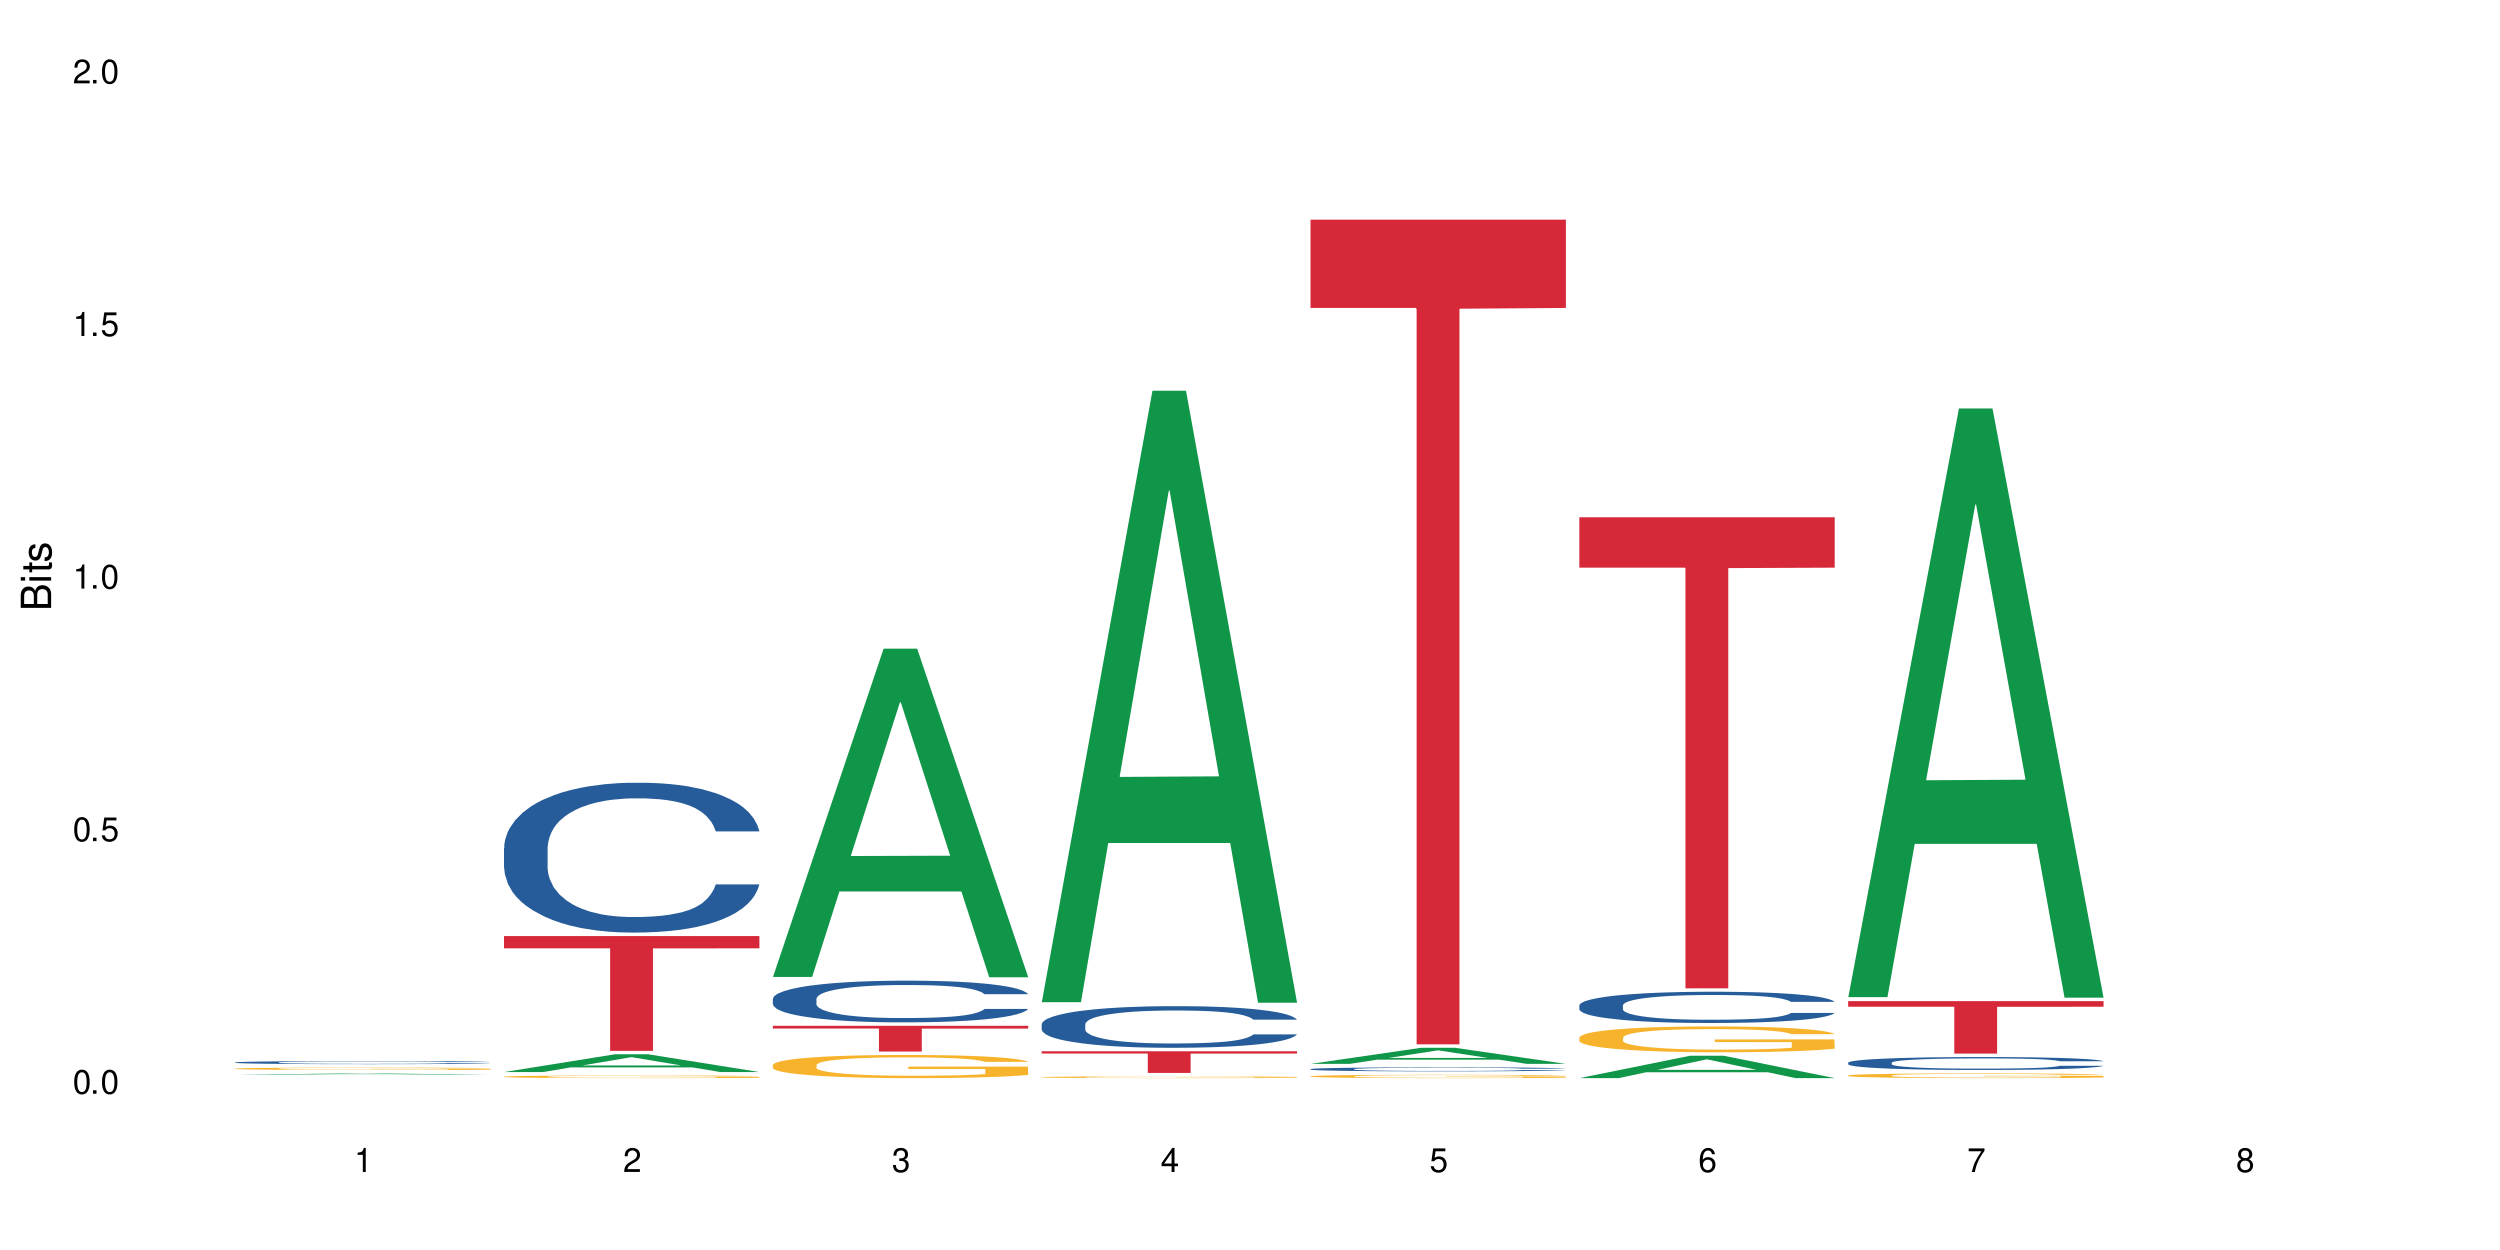 <?xml version="1.0" encoding="UTF-8"?>
<svg xmlns="http://www.w3.org/2000/svg" xmlns:xlink="http://www.w3.org/1999/xlink" width="720" height="360" viewBox="0 0 720 360">
<defs>
<g>
<g id="glyph-0-0">
</g>
<g id="glyph-0-1">
<path d="M 2.641 -6.938 C 2 -6.938 1.422 -6.656 1.078 -6.172 C 0.641 -5.562 0.406 -4.641 0.406 -3.359 C 0.406 -1.016 1.188 0.219 2.641 0.219 C 4.078 0.219 4.859 -1.016 4.859 -3.297 C 4.859 -4.641 4.656 -5.547 4.203 -6.172 C 3.844 -6.656 3.281 -6.938 2.641 -6.938 Z M 2.641 -6.188 C 3.547 -6.188 4 -5.25 4 -3.375 C 4 -1.406 3.562 -0.484 2.625 -0.484 C 1.734 -0.484 1.281 -1.438 1.281 -3.344 C 1.281 -5.25 1.734 -6.188 2.641 -6.188 Z M 2.641 -6.188 "/>
</g>
<g id="glyph-0-2">
<path d="M 1.828 -1 L 0.828 -1 L 0.828 0 L 1.828 0 Z M 1.828 -1 "/>
</g>
<g id="glyph-0-3">
<path d="M 4.562 -6.797 L 1.062 -6.797 L 0.547 -3.094 L 1.328 -3.094 C 1.719 -3.562 2.047 -3.734 2.578 -3.734 C 3.484 -3.734 4.062 -3.109 4.062 -2.094 C 4.062 -1.125 3.484 -0.531 2.578 -0.531 C 1.828 -0.531 1.375 -0.906 1.188 -1.672 L 0.328 -1.672 C 0.453 -1.109 0.547 -0.844 0.75 -0.594 C 1.125 -0.078 1.828 0.219 2.594 0.219 C 3.969 0.219 4.922 -0.781 4.922 -2.219 C 4.922 -3.562 4.031 -4.484 2.719 -4.484 C 2.25 -4.484 1.859 -4.359 1.469 -4.062 L 1.734 -5.969 L 4.562 -5.969 Z M 4.562 -6.797 "/>
</g>
<g id="glyph-0-4">
<path d="M 2.484 -4.938 L 2.484 0 L 3.328 0 L 3.328 -6.938 L 2.766 -6.938 C 2.469 -5.875 2.281 -5.734 0.984 -5.562 L 0.984 -4.938 Z M 2.484 -4.938 "/>
</g>
<g id="glyph-0-5">
<path d="M 4.859 -0.828 L 1.281 -0.828 C 1.359 -1.406 1.672 -1.781 2.5 -2.281 L 3.469 -2.828 C 4.406 -3.344 4.906 -4.062 4.906 -4.906 C 4.906 -5.484 4.672 -6.031 4.266 -6.406 C 3.859 -6.766 3.375 -6.938 2.719 -6.938 C 1.859 -6.938 1.219 -6.625 0.844 -6.031 C 0.609 -5.672 0.5 -5.234 0.484 -4.531 L 1.328 -4.531 C 1.359 -5.016 1.406 -5.281 1.531 -5.516 C 1.75 -5.938 2.188 -6.203 2.703 -6.203 C 3.469 -6.203 4.031 -5.641 4.031 -4.891 C 4.031 -4.344 3.719 -3.859 3.125 -3.516 L 2.234 -3 C 0.812 -2.172 0.406 -1.531 0.328 -0.016 L 4.859 -0.016 Z M 4.859 -0.828 "/>
</g>
<g id="glyph-0-6">
<path d="M 2.125 -3.188 L 2.578 -3.188 C 3.5 -3.188 3.984 -2.766 3.984 -1.922 C 3.984 -1.062 3.469 -0.531 2.594 -0.531 C 1.656 -0.531 1.203 -1 1.156 -2.016 L 0.312 -2.016 C 0.344 -1.453 0.438 -1.094 0.609 -0.781 C 0.953 -0.109 1.625 0.219 2.547 0.219 C 3.953 0.219 4.859 -0.625 4.859 -1.938 C 4.859 -2.828 4.516 -3.297 3.703 -3.594 C 4.344 -3.844 4.656 -4.328 4.656 -5.031 C 4.656 -6.219 3.875 -6.938 2.578 -6.938 C 1.203 -6.938 0.484 -6.172 0.453 -4.703 L 1.297 -4.703 C 1.312 -5.125 1.344 -5.359 1.453 -5.578 C 1.641 -5.969 2.062 -6.203 2.594 -6.203 C 3.344 -6.203 3.797 -5.75 3.797 -5 C 3.797 -4.516 3.609 -4.219 3.25 -4.047 C 3.016 -3.953 2.703 -3.922 2.125 -3.906 Z M 2.125 -3.188 "/>
</g>
<g id="glyph-0-7">
<path d="M 3.141 -1.672 L 3.141 0 L 3.984 0 L 3.984 -1.672 L 4.984 -1.672 L 4.984 -2.438 L 3.984 -2.438 L 3.984 -6.938 L 3.359 -6.938 L 0.266 -2.578 L 0.266 -1.672 Z M 3.141 -2.438 L 1 -2.438 L 3.141 -5.5 Z M 3.141 -2.438 "/>
</g>
<g id="glyph-0-8">
<path d="M 4.781 -5.125 C 4.609 -6.266 3.891 -6.938 2.844 -6.938 C 2.094 -6.938 1.422 -6.578 1.031 -5.953 C 0.594 -5.266 0.406 -4.422 0.406 -3.172 C 0.406 -2 0.578 -1.25 0.984 -0.641 C 1.359 -0.078 1.953 0.219 2.703 0.219 C 3.984 0.219 4.922 -0.75 4.922 -2.094 C 4.922 -3.375 4.062 -4.281 2.844 -4.281 C 2.172 -4.281 1.641 -4.031 1.281 -3.516 C 1.281 -5.234 1.828 -6.188 2.797 -6.188 C 3.391 -6.188 3.797 -5.797 3.938 -5.125 Z M 2.734 -3.531 C 3.547 -3.531 4.062 -2.953 4.062 -2.031 C 4.062 -1.156 3.484 -0.531 2.703 -0.531 C 1.922 -0.531 1.328 -1.188 1.328 -2.078 C 1.328 -2.938 1.906 -3.531 2.734 -3.531 Z M 2.734 -3.531 "/>
</g>
<g id="glyph-0-9">
<path d="M 4.984 -6.797 L 0.438 -6.797 L 0.438 -5.969 L 4.109 -5.969 C 2.5 -3.656 1.828 -2.234 1.328 0 L 2.219 0 C 2.594 -2.172 3.453 -4.047 4.984 -6.094 Z M 4.984 -6.797 "/>
</g>
<g id="glyph-0-10">
<path d="M 3.75 -3.656 C 4.469 -4.094 4.688 -4.438 4.688 -5.078 C 4.688 -6.172 3.844 -6.938 2.641 -6.938 C 1.438 -6.938 0.594 -6.172 0.594 -5.094 C 0.594 -4.438 0.812 -4.094 1.516 -3.656 C 0.734 -3.266 0.359 -2.703 0.359 -1.922 C 0.359 -0.656 1.281 0.219 2.641 0.219 C 3.984 0.219 4.922 -0.656 4.922 -1.922 C 4.922 -2.703 4.531 -3.266 3.75 -3.656 Z M 2.641 -6.188 C 3.359 -6.188 3.812 -5.75 3.812 -5.062 C 3.812 -4.406 3.344 -3.984 2.641 -3.984 C 1.922 -3.984 1.453 -4.406 1.453 -5.078 C 1.453 -5.75 1.922 -6.188 2.641 -6.188 Z M 2.641 -3.266 C 3.484 -3.266 4.062 -2.719 4.062 -1.906 C 4.062 -1.078 3.484 -0.531 2.625 -0.531 C 1.797 -0.531 1.219 -1.094 1.219 -1.906 C 1.219 -2.719 1.781 -3.266 2.641 -3.266 Z M 2.641 -3.266 "/>
</g>
<g id="glyph-1-0">
</g>
<g id="glyph-1-1">
<path d="M 0 -0.953 L 0 -4.891 C 0 -5.719 -0.234 -6.344 -0.734 -6.797 C -1.188 -7.234 -1.812 -7.469 -2.5 -7.469 C -3.547 -7.469 -4.188 -7 -4.625 -5.875 C -4.984 -6.688 -5.625 -7.094 -6.531 -7.094 C -7.172 -7.094 -7.734 -6.859 -8.141 -6.391 C -8.562 -5.922 -8.75 -5.344 -8.75 -4.5 L -8.75 -0.953 Z M -4.984 -2.062 L -7.766 -2.062 L -7.766 -4.219 C -7.766 -4.844 -7.688 -5.203 -7.453 -5.5 C -7.219 -5.812 -6.859 -5.969 -6.375 -5.969 C -5.891 -5.969 -5.531 -5.812 -5.297 -5.5 C -5.062 -5.203 -4.984 -4.844 -4.984 -4.219 Z M -0.984 -2.062 L -4 -2.062 L -4 -4.781 C -4 -5.766 -3.438 -6.359 -2.484 -6.359 C -1.547 -6.359 -0.984 -5.766 -0.984 -4.781 Z M -0.984 -2.062 "/>
</g>
<g id="glyph-1-2">
<path d="M -6.281 -1.797 L -6.281 -0.797 L 0 -0.797 L 0 -1.797 Z M -8.75 -1.797 L -8.75 -0.797 L -7.484 -0.797 L -7.484 -1.797 Z M -8.75 -1.797 "/>
</g>
<g id="glyph-1-3">
<path d="M -6.281 -3.047 L -6.281 -2.016 L -8.016 -2.016 L -8.016 -1.016 L -6.281 -1.016 L -6.281 -0.172 L -5.469 -0.172 L -5.469 -1.016 L -0.719 -1.016 C -0.078 -1.016 0.281 -1.453 0.281 -2.234 C 0.281 -2.5 0.25 -2.719 0.188 -3.047 L -0.641 -3.047 C -0.609 -2.906 -0.594 -2.766 -0.594 -2.562 C -0.594 -2.141 -0.719 -2.016 -1.156 -2.016 L -5.469 -2.016 L -5.469 -3.047 Z M -6.281 -3.047 "/>
</g>
<g id="glyph-1-4">
<path d="M -4.531 -5.25 C -5.766 -5.25 -6.469 -4.422 -6.469 -2.969 C -6.469 -1.516 -5.719 -0.562 -4.547 -0.562 C -3.562 -0.562 -3.094 -1.062 -2.734 -2.562 L -2.516 -3.484 C -2.344 -4.188 -2.094 -4.469 -1.641 -4.469 C -1.047 -4.469 -0.641 -3.875 -0.641 -3 C -0.641 -2.453 -0.797 -2 -1.062 -1.75 C -1.25 -1.594 -1.422 -1.531 -1.875 -1.469 L -1.875 -0.406 C -0.422 -0.453 0.281 -1.266 0.281 -2.922 C 0.281 -4.5 -0.5 -5.516 -1.719 -5.516 C -2.656 -5.516 -3.172 -4.984 -3.469 -3.734 L -3.703 -2.766 C -3.891 -1.953 -4.156 -1.609 -4.594 -1.609 C -5.188 -1.609 -5.547 -2.125 -5.547 -2.938 C -5.547 -3.75 -5.203 -4.172 -4.531 -4.203 Z M -4.531 -5.25 "/>
</g>
</g>
</defs>
<rect x="-72" y="-36" width="864" height="432" fill="rgb(100%, 100%, 100%)" fill-opacity="1"/>
<path fill-rule="nonzero" fill="rgb(6.275%, 58.824%, 28.235%)" fill-opacity="1" d="M 67.73 309.527 L 67.809 309.527 L 99.637 309.152 L 109.301 309.152 L 141.281 309.527 L 130.047 309.527 L 122.031 309.43 L 86.906 309.43 L 79.047 309.527 L 67.73 309.527 L 90.285 309.391 L 118.809 309.391 L 104.586 309.211 L 104.43 309.211 L 104.27 309.215 L 90.207 309.391 L 90.285 309.391 Z M 67.73 309.527 "/>
<path fill-rule="nonzero" fill="rgb(14.51%, 36.078%, 60%)" fill-opacity="1" d="M 67.73 305.977 L 67.82 305.973 L 67.82 305.953 L 68.09 305.922 L 68.719 305.883 L 69.344 305.855 L 70.961 305.809 L 73.203 305.762 L 75.535 305.727 L 77.238 305.703 L 78.766 305.688 L 82.262 305.66 L 84.504 305.645 L 86.926 305.629 L 89.887 305.613 L 92.039 305.605 L 96.883 305.594 L 100.469 305.59 L 103.25 305.586 L 109.262 305.586 L 112.848 305.59 L 115.449 305.594 L 118.32 305.598 L 120.742 305.605 L 124.957 305.625 L 128.727 305.648 L 130.43 305.66 L 133.121 305.688 L 135.184 305.711 L 136.617 305.73 L 138.234 305.762 L 139.668 305.801 L 140.746 305.84 L 141.281 305.875 L 128.727 305.875 L 128.098 305.844 L 127.379 305.816 L 126.035 305.785 L 124.688 305.762 L 122.805 305.738 L 121.102 305.723 L 118.77 305.707 L 116.707 305.695 L 114.555 305.688 L 112.488 305.684 L 108.543 305.68 L 102.266 305.68 L 98.766 305.688 L 96.883 305.691 L 94.191 305.703 L 92.309 305.715 L 90.066 305.73 L 88.539 305.746 L 86.656 305.766 L 85.312 305.785 L 83.785 305.812 L 82.891 305.832 L 82.082 305.855 L 81.363 305.883 L 80.828 305.91 L 80.469 305.941 L 80.289 305.969 L 80.289 306.098 L 80.469 306.125 L 80.918 306.16 L 82.082 306.211 L 83.785 306.254 L 85.762 306.289 L 87.645 306.312 L 88.719 306.324 L 90.156 306.336 L 92.398 306.355 L 95.629 306.371 L 97.512 306.379 L 100.383 306.383 L 103.34 306.387 L 107.289 306.387 L 110.785 306.383 L 113.117 306.379 L 115.539 306.371 L 118.859 306.359 L 120.922 306.348 L 122.715 306.332 L 124.062 306.316 L 124.957 306.301 L 126.305 306.277 L 127.379 306.25 L 128.188 306.219 L 128.727 306.191 L 141.281 306.191 L 140.746 306.227 L 139.938 306.258 L 139.129 306.281 L 137.875 306.309 L 136.441 306.336 L 134.375 306.363 L 132.672 306.383 L 130.43 306.402 L 128.367 306.418 L 126.125 306.434 L 122.805 306.449 L 120.652 306.457 L 118.32 306.465 L 115.539 306.469 L 112.043 306.477 L 108.273 306.48 L 104.777 306.48 L 101.008 306.477 L 98.227 306.477 L 94.551 306.469 L 89.977 306.453 L 86.656 306.438 L 84.055 306.422 L 81.812 306.406 L 79.301 306.383 L 76.074 306.348 L 74.098 306.32 L 72.754 306.297 L 71.23 306.266 L 70.152 306.238 L 68.898 306.191 L 68 306.133 L 67.73 306.086 Z M 67.73 305.977 "/>
<path fill-rule="nonzero" fill="rgb(96.863%, 70.196%, 16.863%)" fill-opacity="1" d="M 67.73 307.766 L 67.82 307.766 L 67.82 307.754 L 68.18 307.727 L 69.078 307.688 L 70.242 307.656 L 71.5 307.629 L 72.305 307.617 L 73.652 307.598 L 74.816 307.582 L 77.777 307.555 L 81.543 307.527 L 83.609 307.52 L 85.941 307.508 L 89.258 307.496 L 90.785 307.492 L 95.449 307.48 L 100.738 307.477 L 106.57 307.473 L 109.262 307.473 L 112.938 307.477 L 117.961 307.484 L 120.832 307.488 L 123.074 307.496 L 125.406 307.504 L 128.277 307.516 L 130.969 307.531 L 133.121 307.547 L 135.273 307.566 L 137.066 307.586 L 138.594 307.605 L 139.938 307.633 L 140.746 307.656 L 141.281 307.676 L 128.816 307.676 L 128.098 307.656 L 127.289 307.637 L 125.945 307.617 L 124.598 307.602 L 123.254 307.59 L 120.742 307.574 L 118.59 307.562 L 115.898 307.555 L 113.297 307.551 L 110.336 307.547 L 103.789 307.547 L 99.484 307.551 L 96.973 307.555 L 95.18 307.559 L 92.668 307.57 L 91.141 307.578 L 90.246 307.582 L 87.555 307.602 L 85.762 307.617 L 84.773 307.629 L 83.52 307.648 L 82.621 307.664 L 81.633 307.691 L 81.098 307.711 L 80.379 307.754 L 80.289 307.863 L 80.559 307.887 L 81.098 307.914 L 81.812 307.938 L 82.891 307.961 L 83.965 307.98 L 85.852 308.004 L 87.465 308.02 L 88.719 308.031 L 91.141 308.047 L 92.129 308.051 L 94.461 308.062 L 96.883 308.074 L 99.844 308.082 L 102.086 308.082 L 105.672 308.086 L 110.246 308.086 L 115.629 308.082 L 119.039 308.078 L 121.371 308.074 L 122.895 308.07 L 124.777 308.062 L 126.125 308.055 L 127.379 308.047 L 128.906 308.039 L 128.906 307.887 L 106.75 307.887 L 106.75 307.816 L 141.195 307.816 L 141.281 308.062 L 139.398 308.078 L 137.066 308.094 L 134.824 308.109 L 132.492 308.117 L 129.176 308.129 L 126.484 308.137 L 122.355 308.145 L 118.59 308.152 L 114.645 308.156 L 111.145 308.156 L 107.02 308.16 L 103.34 308.156 L 99.395 308.152 L 96.254 308.148 L 93.383 308.141 L 90.516 308.133 L 86.926 308.121 L 84.594 308.109 L 82.172 308.098 L 79.75 308.082 L 77.598 308.062 L 76.164 308.051 L 74.727 308.035 L 73.203 308.016 L 71.766 307.996 L 70.691 307.977 L 69.703 307.953 L 68.988 307.934 L 68.27 307.906 L 67.91 307.883 L 67.73 307.863 Z M 67.73 307.766 "/>
<path fill-rule="nonzero" fill="rgb(6.275%, 58.824%, 28.235%)" fill-opacity="1" d="M 145.156 308.746 L 145.234 308.742 L 177.059 303.637 L 186.723 303.637 L 218.707 308.754 L 207.469 308.754 L 199.453 307.418 L 164.328 307.418 L 156.469 308.746 L 145.156 308.746 L 167.707 306.863 L 196.23 306.859 L 182.008 304.473 L 181.852 304.469 L 181.695 304.484 L 167.629 306.859 L 167.707 306.863 Z M 145.156 308.746 "/>
<path fill-rule="nonzero" fill="rgb(14.51%, 36.078%, 60%)" fill-opacity="1" d="M 145.156 244.219 L 145.242 244.18 L 145.242 243.23 L 145.512 241.734 L 146.141 239.84 L 146.77 238.539 L 148.383 236.215 L 150.625 233.965 L 152.957 232.23 L 154.664 231.207 L 156.188 230.418 L 159.684 228.957 L 161.93 228.207 L 164.352 227.539 L 167.309 226.867 L 169.461 226.473 L 174.305 225.844 L 177.895 225.566 L 180.676 225.449 L 186.684 225.449 L 190.273 225.605 L 192.875 225.805 L 195.742 226.117 L 198.164 226.473 L 202.383 227.34 L 206.148 228.445 L 207.852 229.078 L 210.543 230.297 L 212.605 231.48 L 214.043 232.508 L 215.656 233.965 L 217.094 235.738 L 218.168 237.75 L 218.707 239.445 L 206.148 239.445 L 205.52 237.867 L 204.805 236.648 L 203.457 235.031 L 202.113 233.887 L 200.23 232.742 L 198.523 231.992 L 196.191 231.246 L 194.129 230.773 L 191.977 230.418 L 189.914 230.18 L 185.969 229.945 L 181.391 229.945 L 179.688 230.023 L 176.191 230.34 L 174.305 230.613 L 171.613 231.168 L 169.73 231.68 L 167.488 232.469 L 165.965 233.137 L 164.082 234.164 L 162.734 235.07 L 161.211 236.371 L 160.312 237.355 L 159.508 238.461 L 158.789 239.762 L 158.25 241.141 L 157.891 242.602 L 157.711 244.02 L 157.711 250.133 L 157.891 251.551 L 158.34 253.207 L 159.508 255.613 L 161.211 257.703 L 163.184 259.359 L 165.066 260.543 L 166.145 261.094 L 167.578 261.723 L 169.82 262.512 L 173.051 263.301 L 174.934 263.617 L 177.805 263.934 L 180.766 264.09 L 184.711 264.09 L 188.211 263.934 L 190.543 263.734 L 192.965 263.418 L 196.281 262.75 L 198.344 262.117 L 200.141 261.367 L 201.484 260.621 L 202.383 259.988 L 203.727 258.766 L 204.805 257.426 L 205.609 256.047 L 206.148 254.707 L 218.707 254.707 L 218.168 256.281 L 217.359 257.82 L 216.555 258.965 L 215.297 260.344 L 213.863 261.566 L 211.801 262.945 L 210.094 263.852 L 207.852 264.84 L 205.789 265.59 L 203.547 266.258 L 200.23 267.047 L 198.074 267.441 L 195.742 267.797 L 192.965 268.113 L 189.465 268.387 L 185.699 268.547 L 182.199 268.586 L 178.434 268.508 L 175.652 268.348 L 171.973 267.992 L 167.398 267.285 L 164.082 266.535 L 161.48 265.785 L 159.238 264.996 L 156.727 263.934 L 153.496 262.195 L 151.523 260.855 L 150.176 259.754 L 148.652 258.215 L 147.574 256.836 L 146.32 254.625 L 145.422 251.828 L 145.156 249.66 Z M 145.156 244.219 "/>
<path fill-rule="nonzero" fill="rgb(96.863%, 70.196%, 16.863%)" fill-opacity="1" d="M 145.156 310.07 L 145.242 310.07 L 145.242 310.055 L 145.602 310.023 L 146.5 309.98 L 147.664 309.945 L 148.922 309.918 L 149.73 309.902 L 151.074 309.883 L 152.242 309.867 L 155.199 309.836 L 158.969 309.809 L 161.031 309.797 L 163.363 309.785 L 166.684 309.77 L 168.207 309.766 L 172.871 309.754 L 178.164 309.746 L 186.684 309.746 L 190.363 309.75 L 195.387 309.758 L 198.254 309.762 L 200.496 309.77 L 202.828 309.777 L 205.699 309.793 L 208.391 309.809 L 212.695 309.848 L 214.492 309.871 L 216.016 309.895 L 217.359 309.922 L 218.168 309.945 L 218.707 309.973 L 206.238 309.973 L 205.52 309.945 L 204.715 309.93 L 203.367 309.906 L 202.023 309.887 L 200.676 309.875 L 198.164 309.859 L 196.012 309.848 L 193.32 309.836 L 190.723 309.832 L 187.762 309.828 L 185.969 309.824 L 181.211 309.824 L 176.906 309.828 L 174.395 309.836 L 172.602 309.84 L 170.09 309.852 L 168.566 309.859 L 167.668 309.863 L 164.977 309.887 L 163.184 309.906 L 162.195 309.918 L 160.941 309.941 L 160.043 309.957 L 159.059 309.984 L 158.52 310.008 L 157.801 310.055 L 157.711 310.18 L 157.98 310.203 L 158.52 310.234 L 159.238 310.258 L 160.312 310.285 L 161.391 310.305 L 163.273 310.332 L 164.887 310.352 L 166.145 310.363 L 168.566 310.379 L 169.551 310.387 L 171.883 310.398 L 174.305 310.41 L 177.266 310.418 L 179.508 310.422 L 183.098 310.426 L 187.672 310.426 L 193.055 310.422 L 196.461 310.414 L 198.793 310.41 L 200.32 310.406 L 202.203 310.398 L 203.547 310.391 L 204.805 310.383 L 206.328 310.371 L 206.328 310.203 L 184.172 310.203 L 184.172 310.125 L 218.617 310.125 L 218.707 310.398 L 216.824 310.414 L 214.492 310.434 L 212.25 310.449 L 209.918 310.461 L 206.598 310.473 L 203.906 310.48 L 199.781 310.492 L 196.012 310.496 L 192.066 310.5 L 188.566 310.504 L 180.766 310.504 L 176.816 310.496 L 173.68 310.492 L 167.938 310.477 L 164.352 310.461 L 162.016 310.449 L 159.594 310.438 L 157.172 310.418 L 155.02 310.398 L 153.586 310.387 L 152.152 310.367 L 150.625 310.348 L 149.191 310.324 L 148.113 310.301 L 147.129 310.277 L 146.41 310.254 L 145.691 310.223 L 145.332 310.199 L 145.156 310.18 Z M 145.156 310.07 "/>
<path fill-rule="nonzero" fill="rgb(83.922%, 15.686%, 22.353%)" fill-opacity="1" d="M 145.156 269.578 L 218.707 269.578 L 218.707 273.117 L 188.051 273.148 L 188.051 302.645 L 175.719 302.645 L 175.719 273.18 L 175.539 273.117 L 145.156 273.117 Z M 145.156 269.578 "/>
<path fill-rule="nonzero" fill="rgb(6.275%, 58.824%, 28.235%)" fill-opacity="1" d="M 222.578 281.363 L 222.656 281.273 L 254.48 186.82 L 264.148 186.82 L 296.129 281.449 L 284.895 281.449 L 276.879 256.75 L 241.75 256.75 L 233.895 281.363 L 222.578 281.363 L 245.129 246.531 L 273.656 246.441 L 259.434 202.281 L 259.273 202.195 L 259.117 202.461 L 245.051 246.441 L 245.129 246.531 Z M 222.578 281.363 "/>
<path fill-rule="nonzero" fill="rgb(14.51%, 36.078%, 60%)" fill-opacity="1" d="M 222.578 287.664 L 222.668 287.652 L 222.668 287.391 L 222.938 286.973 L 223.562 286.445 L 224.191 286.086 L 225.809 285.438 L 228.051 284.812 L 230.383 284.328 L 232.086 284.043 L 233.609 283.824 L 237.109 283.418 L 239.352 283.211 L 241.773 283.023 L 244.734 282.84 L 246.887 282.727 L 251.73 282.555 L 255.316 282.477 L 258.098 282.441 L 264.109 282.441 L 267.695 282.488 L 270.297 282.543 L 273.168 282.629 L 275.59 282.727 L 279.805 282.969 L 283.57 283.277 L 285.277 283.453 L 287.969 283.793 L 290.031 284.121 L 291.465 284.406 L 293.082 284.812 L 294.516 285.305 L 295.59 285.867 L 296.129 286.336 L 283.57 286.336 L 282.945 285.898 L 282.227 285.559 L 280.883 285.109 L 279.535 284.789 L 277.652 284.473 L 275.949 284.266 L 273.617 284.055 L 271.551 283.926 L 269.398 283.824 L 267.336 283.758 L 263.391 283.695 L 258.816 283.695 L 257.109 283.715 L 253.613 283.805 L 251.73 283.879 L 249.039 284.035 L 247.156 284.176 L 244.914 284.395 L 243.387 284.582 L 241.504 284.867 L 240.16 285.121 L 238.633 285.48 L 237.738 285.754 L 236.93 286.062 L 236.211 286.426 L 235.672 286.809 L 235.316 287.215 L 235.137 287.609 L 235.137 289.309 L 235.316 289.703 L 235.762 290.164 L 236.93 290.832 L 238.633 291.414 L 240.605 291.875 L 242.492 292.203 L 243.566 292.359 L 245.004 292.535 L 247.246 292.754 L 250.473 292.973 L 252.355 293.059 L 255.227 293.148 L 258.188 293.191 L 262.133 293.191 L 265.633 293.148 L 267.965 293.094 L 270.387 293.004 L 273.707 292.82 L 275.77 292.645 L 277.562 292.434 L 278.906 292.227 L 279.805 292.051 L 281.148 291.711 L 282.227 291.34 L 283.035 290.953 L 283.57 290.582 L 296.129 290.582 L 295.59 291.02 L 294.785 291.449 L 293.977 291.766 L 292.723 292.148 L 291.285 292.488 L 289.223 292.875 L 287.52 293.125 L 285.277 293.402 L 283.215 293.609 L 280.973 293.797 L 277.652 294.016 L 275.5 294.125 L 273.168 294.223 L 270.387 294.312 L 266.887 294.387 L 263.121 294.43 L 259.621 294.441 L 255.855 294.422 L 253.074 294.375 L 249.398 294.277 L 244.824 294.082 L 241.504 293.871 L 238.902 293.664 L 236.66 293.445 L 234.148 293.148 L 230.918 292.664 L 228.945 292.293 L 227.602 291.984 L 226.074 291.559 L 225 291.176 L 223.742 290.559 L 222.848 289.781 L 222.578 289.176 Z M 222.578 287.664 "/>
<path fill-rule="nonzero" fill="rgb(96.863%, 70.196%, 16.863%)" fill-opacity="1" d="M 222.578 306.688 L 222.668 306.684 L 222.668 306.562 L 223.027 306.285 L 223.922 305.91 L 225.09 305.598 L 226.344 305.355 L 227.152 305.227 L 228.496 305.043 L 229.664 304.91 L 232.625 304.637 L 236.391 304.379 L 238.453 304.27 L 240.785 304.168 L 244.105 304.051 L 245.629 304.008 L 250.293 303.91 L 255.586 303.852 L 261.418 303.832 L 264.109 303.836 L 267.785 303.863 L 272.809 303.93 L 275.68 303.988 L 277.922 304.051 L 280.254 304.129 L 283.125 304.25 L 285.816 304.398 L 287.969 304.543 L 290.121 304.727 L 291.914 304.922 L 293.438 305.137 L 294.785 305.391 L 295.59 305.605 L 296.129 305.816 L 283.66 305.816 L 282.945 305.605 L 282.137 305.441 L 280.793 305.238 L 279.445 305.094 L 278.102 304.977 L 275.59 304.82 L 273.438 304.723 L 270.746 304.637 L 268.145 304.582 L 265.184 304.543 L 263.391 304.531 L 258.637 304.531 L 254.332 304.574 L 251.82 304.625 L 250.023 304.672 L 247.512 304.766 L 245.988 304.836 L 245.094 304.887 L 242.402 305.074 L 240.605 305.246 L 239.621 305.359 L 238.363 305.543 L 237.469 305.707 L 236.48 305.953 L 235.941 306.133 L 235.227 306.551 L 235.137 307.645 L 235.406 307.879 L 235.941 308.129 L 236.66 308.348 L 237.738 308.578 L 238.812 308.754 L 240.695 308.992 L 242.312 309.152 L 243.566 309.254 L 245.988 309.418 L 246.977 309.473 L 249.309 309.582 L 251.73 309.668 L 254.691 309.742 L 256.934 309.777 L 260.52 309.809 L 265.094 309.809 L 270.477 309.773 L 273.887 309.723 L 276.219 309.676 L 277.742 309.633 L 279.625 309.566 L 280.973 309.504 L 282.227 309.438 L 283.75 309.332 L 283.75 307.879 L 261.598 307.871 L 261.598 307.188 L 296.039 307.184 L 296.129 309.566 L 294.246 309.73 L 291.914 309.887 L 289.672 310.012 L 287.34 310.113 L 284.02 310.23 L 281.328 310.301 L 277.203 310.387 L 273.438 310.441 L 269.488 310.48 L 265.992 310.496 L 261.867 310.504 L 258.188 310.492 L 254.242 310.453 L 251.102 310.406 L 248.23 310.344 L 245.359 310.266 L 241.773 310.137 L 239.441 310.035 L 237.02 309.906 L 234.598 309.754 L 232.445 309.59 L 231.008 309.461 L 229.574 309.316 L 228.051 309.133 L 226.613 308.926 L 225.539 308.738 L 224.551 308.523 L 223.832 308.32 L 223.117 308.047 L 222.758 307.828 L 222.578 307.641 Z M 222.578 306.688 "/>
<path fill-rule="nonzero" fill="rgb(83.922%, 15.686%, 22.353%)" fill-opacity="1" d="M 222.578 295.434 L 296.129 295.434 L 296.129 296.227 L 265.477 296.234 L 265.477 302.84 L 253.141 302.84 L 253.141 296.242 L 252.965 296.227 L 222.578 296.227 Z M 222.578 295.434 "/>
<path fill-rule="nonzero" fill="rgb(6.275%, 58.824%, 28.235%)" fill-opacity="1" d="M 300 288.625 L 300.078 288.461 L 331.906 112.535 L 341.57 112.535 L 373.555 288.793 L 362.316 288.793 L 354.301 242.785 L 319.176 242.785 L 311.316 288.625 L 300 288.625 L 322.555 223.75 L 351.078 223.586 L 336.855 141.332 L 336.699 141.168 L 336.543 141.664 L 322.477 223.586 L 322.555 223.75 Z M 300 288.625 "/>
<path fill-rule="nonzero" fill="rgb(14.51%, 36.078%, 60%)" fill-opacity="1" d="M 300 294.996 L 300.09 294.988 L 300.09 294.723 L 300.359 294.309 L 300.988 293.781 L 301.617 293.422 L 303.23 292.773 L 305.473 292.152 L 307.805 291.668 L 309.508 291.383 L 311.035 291.164 L 314.531 290.758 L 316.773 290.551 L 319.195 290.367 L 322.156 290.18 L 324.309 290.07 L 329.152 289.895 L 332.742 289.816 L 335.52 289.785 L 341.531 289.785 L 345.117 289.828 L 347.719 289.883 L 350.59 289.973 L 353.012 290.07 L 357.227 290.312 L 360.996 290.617 L 362.699 290.793 L 365.391 291.133 L 367.453 291.461 L 368.891 291.746 L 370.504 292.152 L 371.938 292.645 L 373.016 293.203 L 373.555 293.672 L 360.996 293.672 L 360.367 293.234 L 359.648 292.895 L 358.305 292.445 L 356.961 292.129 L 355.074 291.812 L 353.371 291.602 L 351.039 291.395 L 348.977 291.262 L 346.824 291.164 L 344.762 291.098 L 340.812 291.035 L 336.238 291.035 L 334.535 291.055 L 331.035 291.145 L 329.152 291.219 L 326.461 291.371 L 324.578 291.516 L 322.336 291.734 L 320.812 291.922 L 318.926 292.207 L 317.582 292.457 L 316.059 292.82 L 315.16 293.094 L 314.352 293.398 L 313.637 293.762 L 313.098 294.145 L 312.738 294.547 L 312.559 294.941 L 312.559 296.641 L 312.738 297.035 L 313.188 297.496 L 314.352 298.164 L 316.059 298.742 L 318.031 299.203 L 319.914 299.531 L 320.992 299.684 L 322.426 299.859 L 324.668 300.078 L 327.898 300.297 L 329.781 300.387 L 332.652 300.473 L 335.609 300.516 L 339.559 300.516 L 343.055 300.473 L 345.387 300.418 L 347.809 300.332 L 351.129 300.145 L 353.191 299.969 L 354.984 299.762 L 356.332 299.555 L 357.227 299.379 L 358.574 299.039 L 359.648 298.668 L 360.457 298.281 L 360.996 297.91 L 373.555 297.91 L 373.016 298.348 L 372.207 298.777 L 371.402 299.094 L 370.145 299.477 L 368.711 299.816 L 366.645 300.199 L 364.941 300.453 L 362.699 300.727 L 360.637 300.934 L 358.395 301.121 L 355.074 301.34 L 352.922 301.449 L 350.59 301.547 L 347.809 301.633 L 344.312 301.711 L 340.543 301.754 L 337.047 301.766 L 333.277 301.742 L 330.5 301.699 L 326.82 301.602 L 322.246 301.402 L 318.926 301.195 L 316.324 300.988 L 314.082 300.77 L 311.57 300.473 L 308.344 299.992 L 306.371 299.621 L 305.023 299.312 L 303.5 298.887 L 302.422 298.504 L 301.168 297.891 L 300.27 297.113 L 300 296.508 Z M 300 294.996 "/>
<path fill-rule="nonzero" fill="rgb(96.863%, 70.196%, 16.863%)" fill-opacity="1" d="M 300 310.215 L 300.09 310.211 L 300.09 310.203 L 300.449 310.184 L 301.348 310.152 L 302.512 310.129 L 303.77 310.113 L 304.574 310.102 L 305.922 310.09 L 307.086 310.078 L 310.047 310.059 L 313.816 310.039 L 315.879 310.027 L 318.211 310.02 L 321.527 310.012 L 323.055 310.008 L 327.719 310 L 333.012 309.996 L 345.207 309.996 L 350.23 310.004 L 353.102 310.008 L 355.344 310.012 L 357.676 310.02 L 360.547 310.027 L 363.238 310.039 L 367.543 310.062 L 369.336 310.078 L 370.863 310.094 L 372.207 310.113 L 373.016 310.129 L 373.555 310.148 L 361.086 310.148 L 360.367 310.129 L 359.559 310.117 L 358.215 310.102 L 356.871 310.09 L 355.523 310.082 L 353.012 310.07 L 350.859 310.062 L 348.168 310.059 L 345.566 310.051 L 331.754 310.051 L 329.242 310.055 L 327.449 310.059 L 324.938 310.066 L 323.414 310.07 L 322.516 310.074 L 319.824 310.09 L 318.031 310.102 L 317.043 310.113 L 315.789 310.125 L 314.891 310.137 L 313.902 310.156 L 313.367 310.172 L 312.648 310.203 L 312.559 310.285 L 312.828 310.305 L 313.367 310.324 L 314.082 310.34 L 315.16 310.355 L 316.234 310.371 L 318.121 310.387 L 319.734 310.402 L 320.992 310.41 L 323.414 310.422 L 324.398 310.426 L 326.73 310.434 L 329.152 310.441 L 332.113 310.445 L 334.355 310.449 L 347.898 310.449 L 351.309 310.445 L 353.641 310.441 L 355.164 310.438 L 357.047 310.434 L 358.395 310.426 L 359.648 310.422 L 361.176 310.414 L 361.176 310.305 L 339.02 310.305 L 339.02 310.25 L 373.465 310.25 L 373.555 310.434 L 371.668 310.445 L 369.336 310.457 L 367.094 310.465 L 364.762 310.473 L 361.445 310.484 L 358.754 310.488 L 354.629 310.496 L 350.859 310.5 L 346.914 310.5 L 343.414 310.504 L 335.609 310.504 L 331.664 310.5 L 328.523 310.496 L 325.656 310.492 L 322.785 310.484 L 319.195 310.477 L 316.863 310.469 L 312.02 310.445 L 309.867 310.434 L 308.434 310.426 L 306.996 310.414 L 305.473 310.398 L 304.039 310.383 L 302.961 310.367 L 301.973 310.352 L 301.258 310.336 L 300.539 310.316 L 300.18 310.301 L 300 310.285 Z M 300 310.215 "/>
<path fill-rule="nonzero" fill="rgb(83.922%, 15.686%, 22.353%)" fill-opacity="1" d="M 300 302.758 L 373.555 302.758 L 373.555 303.426 L 342.898 303.434 L 342.898 309.004 L 330.566 309.004 L 330.566 303.438 L 330.387 303.426 L 300 303.426 Z M 300 302.758 "/>
<path fill-rule="nonzero" fill="rgb(6.275%, 58.824%, 28.235%)" fill-opacity="1" d="M 377.426 306.395 L 377.504 306.391 L 409.328 301.758 L 418.992 301.758 L 450.977 306.398 L 439.738 306.398 L 431.723 305.188 L 396.598 305.188 L 388.738 306.395 L 377.426 306.395 L 399.977 304.688 L 428.504 304.684 L 414.277 302.516 L 414.121 302.512 L 413.965 302.527 L 399.898 304.684 L 399.977 304.688 Z M 377.426 306.395 "/>
<path fill-rule="nonzero" fill="rgb(14.51%, 36.078%, 60%)" fill-opacity="1" d="M 377.426 307.895 L 377.516 307.895 L 377.516 307.871 L 377.781 307.828 L 378.41 307.777 L 379.039 307.742 L 380.652 307.68 L 382.895 307.621 L 385.227 307.574 L 386.934 307.547 L 388.457 307.527 L 391.957 307.488 L 394.199 307.469 L 396.621 307.449 L 399.578 307.43 L 401.734 307.422 L 406.574 307.402 L 410.164 307.395 L 418.953 307.395 L 422.543 307.398 L 425.145 307.402 L 428.016 307.41 L 430.438 307.422 L 434.652 307.445 L 438.418 307.473 L 440.125 307.488 L 442.812 307.523 L 444.879 307.555 L 446.312 307.582 L 447.926 307.621 L 449.363 307.668 L 450.438 307.723 L 450.977 307.77 L 438.418 307.77 L 437.789 307.727 L 437.074 307.691 L 435.727 307.648 L 434.383 307.617 L 432.5 307.59 L 430.793 307.566 L 428.461 307.547 L 426.398 307.535 L 424.246 307.527 L 422.184 307.52 L 418.238 307.512 L 413.664 307.512 L 411.957 307.516 L 408.461 307.523 L 406.574 307.531 L 403.887 307.547 L 402 307.559 L 399.758 307.582 L 398.234 307.598 L 396.352 307.625 L 395.004 307.652 L 393.48 307.688 L 392.582 307.711 L 391.777 307.742 L 391.059 307.777 L 390.52 307.812 L 390.16 307.852 L 389.98 307.891 L 389.98 308.055 L 390.16 308.094 L 390.609 308.137 L 391.777 308.203 L 393.48 308.258 L 395.453 308.301 L 397.336 308.332 L 398.414 308.348 L 399.848 308.367 L 402.09 308.387 L 405.32 308.406 L 407.203 308.418 L 410.074 308.426 L 413.035 308.43 L 416.98 308.43 L 420.48 308.426 L 422.812 308.418 L 425.234 308.41 L 428.551 308.395 L 430.613 308.375 L 432.41 308.355 L 433.754 308.336 L 434.652 308.32 L 435.996 308.285 L 437.074 308.25 L 437.879 308.215 L 438.418 308.176 L 450.977 308.176 L 450.438 308.219 L 449.633 308.262 L 448.824 308.293 L 447.566 308.328 L 446.133 308.359 L 444.07 308.398 L 442.367 308.422 L 440.125 308.449 L 438.059 308.469 L 435.816 308.488 L 432.5 308.508 L 430.348 308.52 L 428.016 308.527 L 425.234 308.535 L 421.734 308.543 L 417.969 308.547 L 414.469 308.551 L 410.703 308.547 L 407.922 308.543 L 404.242 308.535 L 399.668 308.516 L 396.352 308.496 L 393.75 308.473 L 391.508 308.453 L 388.996 308.426 L 385.766 308.379 L 383.793 308.344 L 382.449 308.312 L 380.922 308.27 L 379.848 308.234 L 378.59 308.176 L 377.695 308.102 L 377.426 308.043 Z M 377.426 307.895 "/>
<path fill-rule="nonzero" fill="rgb(96.863%, 70.196%, 16.863%)" fill-opacity="1" d="M 377.426 309.953 L 377.516 309.953 L 377.516 309.934 L 377.871 309.895 L 378.77 309.84 L 379.938 309.797 L 381.191 309.762 L 382 309.742 L 383.344 309.719 L 384.512 309.699 L 387.469 309.656 L 391.238 309.621 L 393.301 309.605 L 395.633 309.59 L 398.953 309.574 L 400.477 309.566 L 405.141 309.555 L 410.434 309.543 L 418.953 309.543 L 422.633 309.547 L 427.656 309.555 L 430.527 309.566 L 432.77 309.574 L 435.102 309.586 L 437.969 309.602 L 440.66 309.625 L 442.812 309.645 L 444.969 309.672 L 446.762 309.699 L 448.285 309.73 L 449.633 309.766 L 450.438 309.797 L 450.977 309.828 L 438.508 309.828 L 437.789 309.797 L 436.984 309.773 L 435.637 309.746 L 434.293 309.723 L 432.949 309.707 L 430.438 309.684 L 428.281 309.672 L 425.594 309.656 L 422.992 309.648 L 420.031 309.645 L 413.484 309.645 L 409.176 309.648 L 406.664 309.656 L 404.871 309.664 L 402.359 309.676 L 400.836 309.688 L 399.938 309.695 L 397.246 309.723 L 395.453 309.746 L 394.469 309.762 L 393.211 309.789 L 392.312 309.812 L 391.328 309.848 L 390.789 309.875 L 390.07 309.934 L 389.98 310.09 L 390.25 310.125 L 390.789 310.16 L 391.508 310.191 L 392.582 310.227 L 393.66 310.25 L 395.543 310.285 L 397.156 310.309 L 398.414 310.324 L 400.836 310.348 L 401.82 310.355 L 404.156 310.371 L 406.574 310.383 L 409.535 310.395 L 411.777 310.398 L 415.367 310.402 L 419.941 310.402 L 425.324 310.398 L 428.73 310.391 L 431.062 310.383 L 432.59 310.379 L 434.473 310.367 L 435.816 310.359 L 437.074 310.352 L 438.598 310.336 L 438.598 310.125 L 416.441 310.125 L 416.441 310.027 L 450.887 310.023 L 450.977 310.367 L 449.094 310.391 L 446.762 310.414 L 444.52 310.434 L 442.188 310.445 L 438.867 310.465 L 436.176 310.473 L 432.051 310.488 L 428.281 310.496 L 424.336 310.5 L 420.84 310.504 L 416.711 310.504 L 413.035 310.5 L 409.086 310.496 L 405.949 310.488 L 403.078 310.48 L 400.207 310.469 L 396.621 310.449 L 394.289 310.438 L 391.867 310.418 L 389.445 310.395 L 387.293 310.371 L 385.855 310.352 L 384.422 310.332 L 382.895 310.305 L 381.461 310.277 L 380.383 310.25 L 379.398 310.219 L 378.68 310.188 L 377.961 310.148 L 377.605 310.117 L 377.426 310.09 Z M 377.426 309.953 "/>
<path fill-rule="nonzero" fill="rgb(83.922%, 15.686%, 22.353%)" fill-opacity="1" d="M 377.426 63.266 L 450.977 63.266 L 450.977 88.688 L 420.324 88.91 L 420.324 300.766 L 407.988 300.766 L 407.988 89.133 L 407.809 88.688 L 377.426 88.688 Z M 377.426 63.266 "/>
<path fill-rule="nonzero" fill="rgb(6.275%, 58.824%, 28.235%)" fill-opacity="1" d="M 454.848 310.496 L 454.926 310.492 L 486.75 304.051 L 496.418 304.051 L 528.398 310.504 L 517.164 310.504 L 509.148 308.82 L 474.023 308.82 L 466.164 310.496 L 454.848 310.496 L 477.402 308.121 L 505.926 308.117 L 491.703 305.105 L 491.547 305.098 L 491.387 305.117 L 477.32 308.117 L 477.402 308.121 Z M 454.848 310.496 "/>
<path fill-rule="nonzero" fill="rgb(14.51%, 36.078%, 60%)" fill-opacity="1" d="M 454.848 289.543 L 454.938 289.535 L 454.938 289.336 L 455.207 289.023 L 455.836 288.629 L 456.461 288.359 L 458.078 287.875 L 460.32 287.406 L 462.652 287.043 L 464.355 286.828 L 465.879 286.664 L 469.379 286.363 L 471.621 286.207 L 474.043 286.066 L 477.004 285.926 L 479.156 285.844 L 484 285.711 L 487.586 285.656 L 490.367 285.629 L 496.379 285.629 L 499.965 285.664 L 502.566 285.703 L 505.438 285.77 L 507.859 285.844 L 512.074 286.023 L 515.844 286.254 L 517.547 286.387 L 520.238 286.641 L 522.301 286.887 L 523.734 287.102 L 525.352 287.406 L 526.785 287.773 L 527.863 288.195 L 528.398 288.547 L 515.844 288.547 L 515.215 288.219 L 514.496 287.965 L 513.152 287.629 L 511.805 287.391 L 509.922 287.152 L 508.219 286.996 L 505.887 286.84 L 503.824 286.738 L 501.672 286.664 L 499.605 286.617 L 495.66 286.566 L 491.086 286.566 L 489.383 286.582 L 485.883 286.648 L 484 286.707 L 481.309 286.82 L 479.426 286.93 L 477.184 287.094 L 475.656 287.234 L 473.773 287.445 L 472.43 287.637 L 470.902 287.906 L 470.008 288.113 L 469.199 288.344 L 468.48 288.613 L 467.945 288.902 L 467.586 289.207 L 467.406 289.5 L 467.406 290.773 L 467.586 291.07 L 468.035 291.418 L 469.199 291.918 L 470.902 292.352 L 472.879 292.699 L 474.762 292.945 L 475.836 293.059 L 477.273 293.191 L 479.516 293.355 L 482.742 293.52 L 484.629 293.586 L 487.496 293.652 L 490.457 293.684 L 494.406 293.684 L 497.902 293.652 L 500.234 293.609 L 502.656 293.547 L 505.977 293.406 L 508.039 293.273 L 509.832 293.117 L 511.18 292.961 L 512.074 292.828 L 513.422 292.574 L 514.496 292.297 L 515.305 292.008 L 515.844 291.73 L 528.398 291.73 L 527.863 292.059 L 527.055 292.379 L 526.246 292.617 L 524.992 292.902 L 523.555 293.16 L 521.492 293.445 L 519.789 293.637 L 517.547 293.84 L 515.484 293.996 L 513.242 294.137 L 509.922 294.301 L 507.77 294.383 L 505.438 294.457 L 502.656 294.523 L 499.16 294.582 L 495.391 294.613 L 491.895 294.621 L 488.125 294.605 L 485.344 294.574 L 481.668 294.5 L 477.094 294.352 L 473.773 294.195 L 471.172 294.039 L 468.93 293.875 L 466.418 293.652 L 463.191 293.289 L 461.215 293.012 L 459.871 292.781 L 458.348 292.461 L 457.27 292.172 L 456.016 291.711 L 455.117 291.129 L 454.848 290.676 Z M 454.848 289.543 "/>
<path fill-rule="nonzero" fill="rgb(96.863%, 70.196%, 16.863%)" fill-opacity="1" d="M 454.848 298.801 L 454.938 298.797 L 454.938 298.66 L 455.297 298.355 L 456.191 297.934 L 457.359 297.586 L 458.613 297.312 L 459.422 297.172 L 460.77 296.969 L 461.934 296.816 L 464.895 296.512 L 468.66 296.227 L 470.723 296.105 L 473.055 295.988 L 476.375 295.859 L 477.898 295.812 L 482.562 295.703 L 487.855 295.637 L 493.688 295.613 L 496.379 295.621 L 500.055 295.648 L 505.078 295.723 L 507.949 295.793 L 510.191 295.859 L 512.523 295.949 L 515.395 296.082 L 518.086 296.246 L 520.238 296.41 L 522.391 296.613 L 524.184 296.832 L 525.711 297.07 L 527.055 297.355 L 527.863 297.594 L 528.398 297.832 L 515.934 297.832 L 515.215 297.594 L 514.406 297.41 L 513.062 297.184 L 511.715 297.02 L 510.371 296.891 L 507.859 296.715 L 505.707 296.605 L 503.016 296.512 L 500.414 296.449 L 497.453 296.41 L 495.66 296.395 L 490.906 296.395 L 486.602 296.445 L 484.09 296.5 L 482.297 296.551 L 479.785 296.656 L 478.258 296.734 L 477.363 296.789 L 474.672 297 L 472.879 297.191 L 471.891 297.32 L 470.633 297.523 L 469.738 297.707 L 468.75 297.98 L 468.211 298.184 L 467.496 298.645 L 467.406 299.871 L 467.676 300.129 L 468.211 300.406 L 468.93 300.652 L 470.008 300.91 L 471.082 301.105 L 472.965 301.371 L 474.582 301.547 L 475.836 301.664 L 478.258 301.848 L 479.246 301.91 L 481.578 302.031 L 484 302.125 L 486.961 302.207 L 489.203 302.25 L 492.789 302.281 L 497.363 302.281 L 502.746 302.242 L 506.156 302.188 L 508.488 302.133 L 510.012 302.086 L 511.895 302.012 L 513.242 301.941 L 514.496 301.867 L 516.023 301.754 L 516.023 300.129 L 493.867 300.121 L 493.867 299.359 L 528.309 299.352 L 528.398 302.012 L 526.516 302.195 L 524.184 302.371 L 521.941 302.508 L 519.609 302.621 L 516.289 302.75 L 513.602 302.832 L 509.473 302.93 L 505.707 302.988 L 501.758 303.031 L 498.262 303.051 L 494.137 303.059 L 490.457 303.043 L 486.512 303.004 L 483.371 302.949 L 480.5 302.879 L 477.633 302.793 L 474.043 302.648 L 471.711 302.535 L 469.289 302.391 L 466.867 302.223 L 464.715 302.039 L 463.281 301.895 L 461.844 301.73 L 460.32 301.527 L 458.883 301.297 L 457.809 301.086 L 456.82 300.848 L 456.102 300.625 L 455.387 300.316 L 455.027 300.074 L 454.848 299.863 Z M 454.848 298.801 "/>
<path fill-rule="nonzero" fill="rgb(83.922%, 15.686%, 22.353%)" fill-opacity="1" d="M 454.848 148.965 L 528.398 148.965 L 528.398 163.488 L 497.746 163.613 L 497.746 284.637 L 485.414 284.637 L 485.414 163.742 L 485.234 163.488 L 454.848 163.488 Z M 454.848 148.965 "/>
<path fill-rule="nonzero" fill="rgb(6.275%, 58.824%, 28.235%)" fill-opacity="1" d="M 532.27 287.176 L 532.352 287.016 L 564.176 117.629 L 573.84 117.629 L 605.824 287.332 L 594.586 287.332 L 586.57 243.035 L 551.445 243.035 L 543.586 287.176 L 532.27 287.176 L 554.824 224.711 L 583.348 224.551 L 569.125 145.355 L 568.969 145.195 L 568.812 145.676 L 554.746 224.551 L 554.824 224.711 Z M 532.27 287.176 "/>
<path fill-rule="nonzero" fill="rgb(14.51%, 36.078%, 60%)" fill-opacity="1" d="M 532.27 306.051 L 532.359 306.047 L 532.359 305.965 L 532.629 305.836 L 533.258 305.672 L 533.887 305.562 L 535.5 305.359 L 537.742 305.168 L 540.074 305.02 L 541.777 304.93 L 543.305 304.863 L 546.801 304.734 L 549.043 304.672 L 551.465 304.613 L 554.426 304.555 L 556.578 304.523 L 561.422 304.469 L 565.012 304.445 L 567.793 304.434 L 573.801 304.434 L 577.391 304.445 L 579.992 304.465 L 582.859 304.492 L 585.281 304.523 L 589.5 304.598 L 593.266 304.691 L 594.969 304.746 L 597.66 304.852 L 599.723 304.953 L 601.16 305.043 L 602.773 305.168 L 604.207 305.32 L 605.285 305.492 L 605.824 305.641 L 593.266 305.641 L 592.637 305.504 L 591.922 305.398 L 590.574 305.258 L 589.23 305.16 L 587.344 305.062 L 585.641 304.996 L 583.309 304.934 L 581.246 304.891 L 579.094 304.863 L 577.031 304.84 L 573.082 304.82 L 568.508 304.82 L 566.805 304.828 L 563.305 304.855 L 561.422 304.879 L 558.73 304.926 L 556.848 304.969 L 554.605 305.039 L 553.082 305.098 L 551.199 305.184 L 549.852 305.262 L 548.328 305.375 L 547.43 305.461 L 546.621 305.555 L 545.906 305.668 L 545.367 305.785 L 545.008 305.91 L 544.828 306.031 L 544.828 306.559 L 545.008 306.684 L 545.457 306.824 L 546.621 307.031 L 548.328 307.211 L 550.301 307.355 L 552.184 307.457 L 553.262 307.504 L 554.695 307.559 L 556.938 307.625 L 560.168 307.695 L 562.051 307.723 L 564.922 307.75 L 567.883 307.762 L 571.828 307.762 L 575.324 307.75 L 577.656 307.73 L 580.078 307.703 L 583.398 307.645 L 585.461 307.594 L 587.254 307.527 L 588.602 307.465 L 589.5 307.41 L 590.844 307.305 L 591.922 307.188 L 592.727 307.07 L 593.266 306.953 L 605.824 306.953 L 605.285 307.09 L 604.477 307.223 L 603.672 307.32 L 602.414 307.438 L 600.98 307.543 L 598.918 307.664 L 597.211 307.742 L 594.969 307.828 L 592.906 307.891 L 590.664 307.949 L 587.344 308.016 L 585.191 308.051 L 582.859 308.082 L 580.078 308.109 L 576.582 308.133 L 572.816 308.145 L 569.316 308.148 L 565.551 308.141 L 562.77 308.129 L 559.09 308.098 L 554.516 308.035 L 551.199 307.973 L 548.598 307.906 L 546.355 307.84 L 543.844 307.75 L 540.613 307.598 L 538.641 307.484 L 537.293 307.387 L 535.77 307.254 L 534.691 307.137 L 533.438 306.945 L 532.539 306.707 L 532.27 306.52 Z M 532.27 306.051 "/>
<path fill-rule="nonzero" fill="rgb(96.863%, 70.196%, 16.863%)" fill-opacity="1" d="M 532.27 309.727 L 532.359 309.723 L 532.359 309.699 L 532.719 309.645 L 533.617 309.566 L 534.781 309.504 L 536.039 309.453 L 536.844 309.426 L 538.191 309.391 L 539.355 309.363 L 542.316 309.305 L 546.086 309.254 L 548.148 309.23 L 550.48 309.211 L 553.797 309.188 L 555.324 309.18 L 559.988 309.156 L 565.281 309.145 L 571.109 309.141 L 573.801 309.145 L 577.48 309.148 L 582.5 309.16 L 585.371 309.176 L 587.613 309.188 L 589.945 309.203 L 592.816 309.227 L 595.508 309.258 L 597.66 309.289 L 599.812 309.324 L 601.609 309.363 L 603.133 309.406 L 604.477 309.461 L 605.285 309.504 L 605.824 309.547 L 593.355 309.547 L 592.637 309.504 L 591.832 309.469 L 590.484 309.43 L 589.141 309.398 L 587.793 309.375 L 585.281 309.344 L 583.129 309.324 L 580.438 309.305 L 577.836 309.297 L 574.879 309.289 L 573.082 309.285 L 568.328 309.285 L 564.023 309.293 L 561.512 309.305 L 559.719 309.312 L 557.207 309.332 L 555.684 309.348 L 554.785 309.355 L 552.094 309.395 L 550.301 309.43 L 549.312 309.453 L 548.059 309.492 L 547.16 309.523 L 546.176 309.574 L 545.637 309.613 L 544.918 309.695 L 544.828 309.922 L 545.098 309.969 L 545.637 310.02 L 546.355 310.062 L 547.43 310.109 L 548.508 310.148 L 550.391 310.195 L 552.004 310.227 L 553.262 310.25 L 555.684 310.281 L 556.668 310.293 L 559 310.316 L 561.422 310.332 L 564.383 310.348 L 566.625 310.355 L 570.215 310.363 L 574.789 310.363 L 580.168 310.355 L 583.578 310.344 L 585.91 310.336 L 587.434 310.324 L 589.32 310.312 L 590.664 310.301 L 591.922 310.285 L 593.445 310.266 L 593.445 309.969 L 571.289 309.965 L 571.289 309.828 L 605.734 309.824 L 605.824 310.312 L 603.941 310.344 L 601.609 310.379 L 599.363 310.402 L 597.031 310.426 L 593.715 310.449 L 591.023 310.461 L 586.898 310.48 L 583.129 310.492 L 579.184 310.5 L 575.684 310.504 L 571.559 310.504 L 567.883 310.5 L 563.934 310.492 L 560.797 310.484 L 557.926 310.473 L 555.055 310.453 L 551.465 310.43 L 549.133 310.406 L 546.711 310.383 L 544.289 310.352 L 542.137 310.316 L 540.703 310.289 L 539.266 310.262 L 537.742 310.223 L 536.309 310.18 L 535.23 310.145 L 534.246 310.098 L 533.527 310.059 L 532.809 310.004 L 532.449 309.957 L 532.27 309.918 Z M 532.27 309.727 "/>
<path fill-rule="nonzero" fill="rgb(83.922%, 15.686%, 22.353%)" fill-opacity="1" d="M 532.27 288.328 L 605.824 288.328 L 605.824 289.945 L 575.168 289.957 L 575.168 303.441 L 562.836 303.441 L 562.836 289.973 L 562.656 289.945 L 532.27 289.945 Z M 532.27 288.328 "/>
<g fill="rgb(0%, 0%, 0%)" fill-opacity="1">
<use xlink:href="#glyph-0-1" x="20.965" y="314.993"/>
<use xlink:href="#glyph-0-2" x="25.965" y="314.993"/>
<use xlink:href="#glyph-0-1" x="28.965" y="314.993"/>
</g>
<g fill="rgb(0%, 0%, 0%)" fill-opacity="1">
<use xlink:href="#glyph-0-1" x="20.965" y="242.251"/>
<use xlink:href="#glyph-0-2" x="25.965" y="242.251"/>
<use xlink:href="#glyph-0-3" x="28.965" y="242.251"/>
</g>
<g fill="rgb(0%, 0%, 0%)" fill-opacity="1">
<use xlink:href="#glyph-0-4" x="20.965" y="169.509"/>
<use xlink:href="#glyph-0-2" x="25.965" y="169.509"/>
<use xlink:href="#glyph-0-1" x="28.965" y="169.509"/>
</g>
<g fill="rgb(0%, 0%, 0%)" fill-opacity="1">
<use xlink:href="#glyph-0-4" x="20.965" y="96.767"/>
<use xlink:href="#glyph-0-2" x="25.965" y="96.767"/>
<use xlink:href="#glyph-0-3" x="28.965" y="96.767"/>
</g>
<g fill="rgb(0%, 0%, 0%)" fill-opacity="1">
<use xlink:href="#glyph-0-5" x="20.965" y="24.024"/>
<use xlink:href="#glyph-0-2" x="25.965" y="24.024"/>
<use xlink:href="#glyph-0-1" x="28.965" y="24.024"/>
</g>
<g fill="rgb(0%, 0%, 0%)" fill-opacity="1">
<use xlink:href="#glyph-0-4" x="102.008" y="337.532"/>
</g>
<g fill="rgb(0%, 0%, 0%)" fill-opacity="1">
<use xlink:href="#glyph-0-5" x="179.43" y="337.532"/>
</g>
<g fill="rgb(0%, 0%, 0%)" fill-opacity="1">
<use xlink:href="#glyph-0-6" x="256.855" y="337.532"/>
</g>
<g fill="rgb(0%, 0%, 0%)" fill-opacity="1">
<use xlink:href="#glyph-0-7" x="334.277" y="337.532"/>
</g>
<g fill="rgb(0%, 0%, 0%)" fill-opacity="1">
<use xlink:href="#glyph-0-3" x="411.699" y="337.532"/>
</g>
<g fill="rgb(0%, 0%, 0%)" fill-opacity="1">
<use xlink:href="#glyph-0-8" x="489.125" y="337.532"/>
</g>
<g fill="rgb(0%, 0%, 0%)" fill-opacity="1">
<use xlink:href="#glyph-0-9" x="566.547" y="337.532"/>
</g>
<g fill="rgb(0%, 0%, 0%)" fill-opacity="1">
<use xlink:href="#glyph-0-10" x="643.969" y="337.532"/>
</g>
<g fill="rgb(0%, 0%, 0%)" fill-opacity="1">
<use xlink:href="#glyph-1-1" x="14.725" y="176.012"/>
<use xlink:href="#glyph-1-2" x="14.725" y="168.012"/>
<use xlink:href="#glyph-1-3" x="14.725" y="165.012"/>
<use xlink:href="#glyph-1-4" x="14.725" y="162.012"/>
</g>
</svg>
